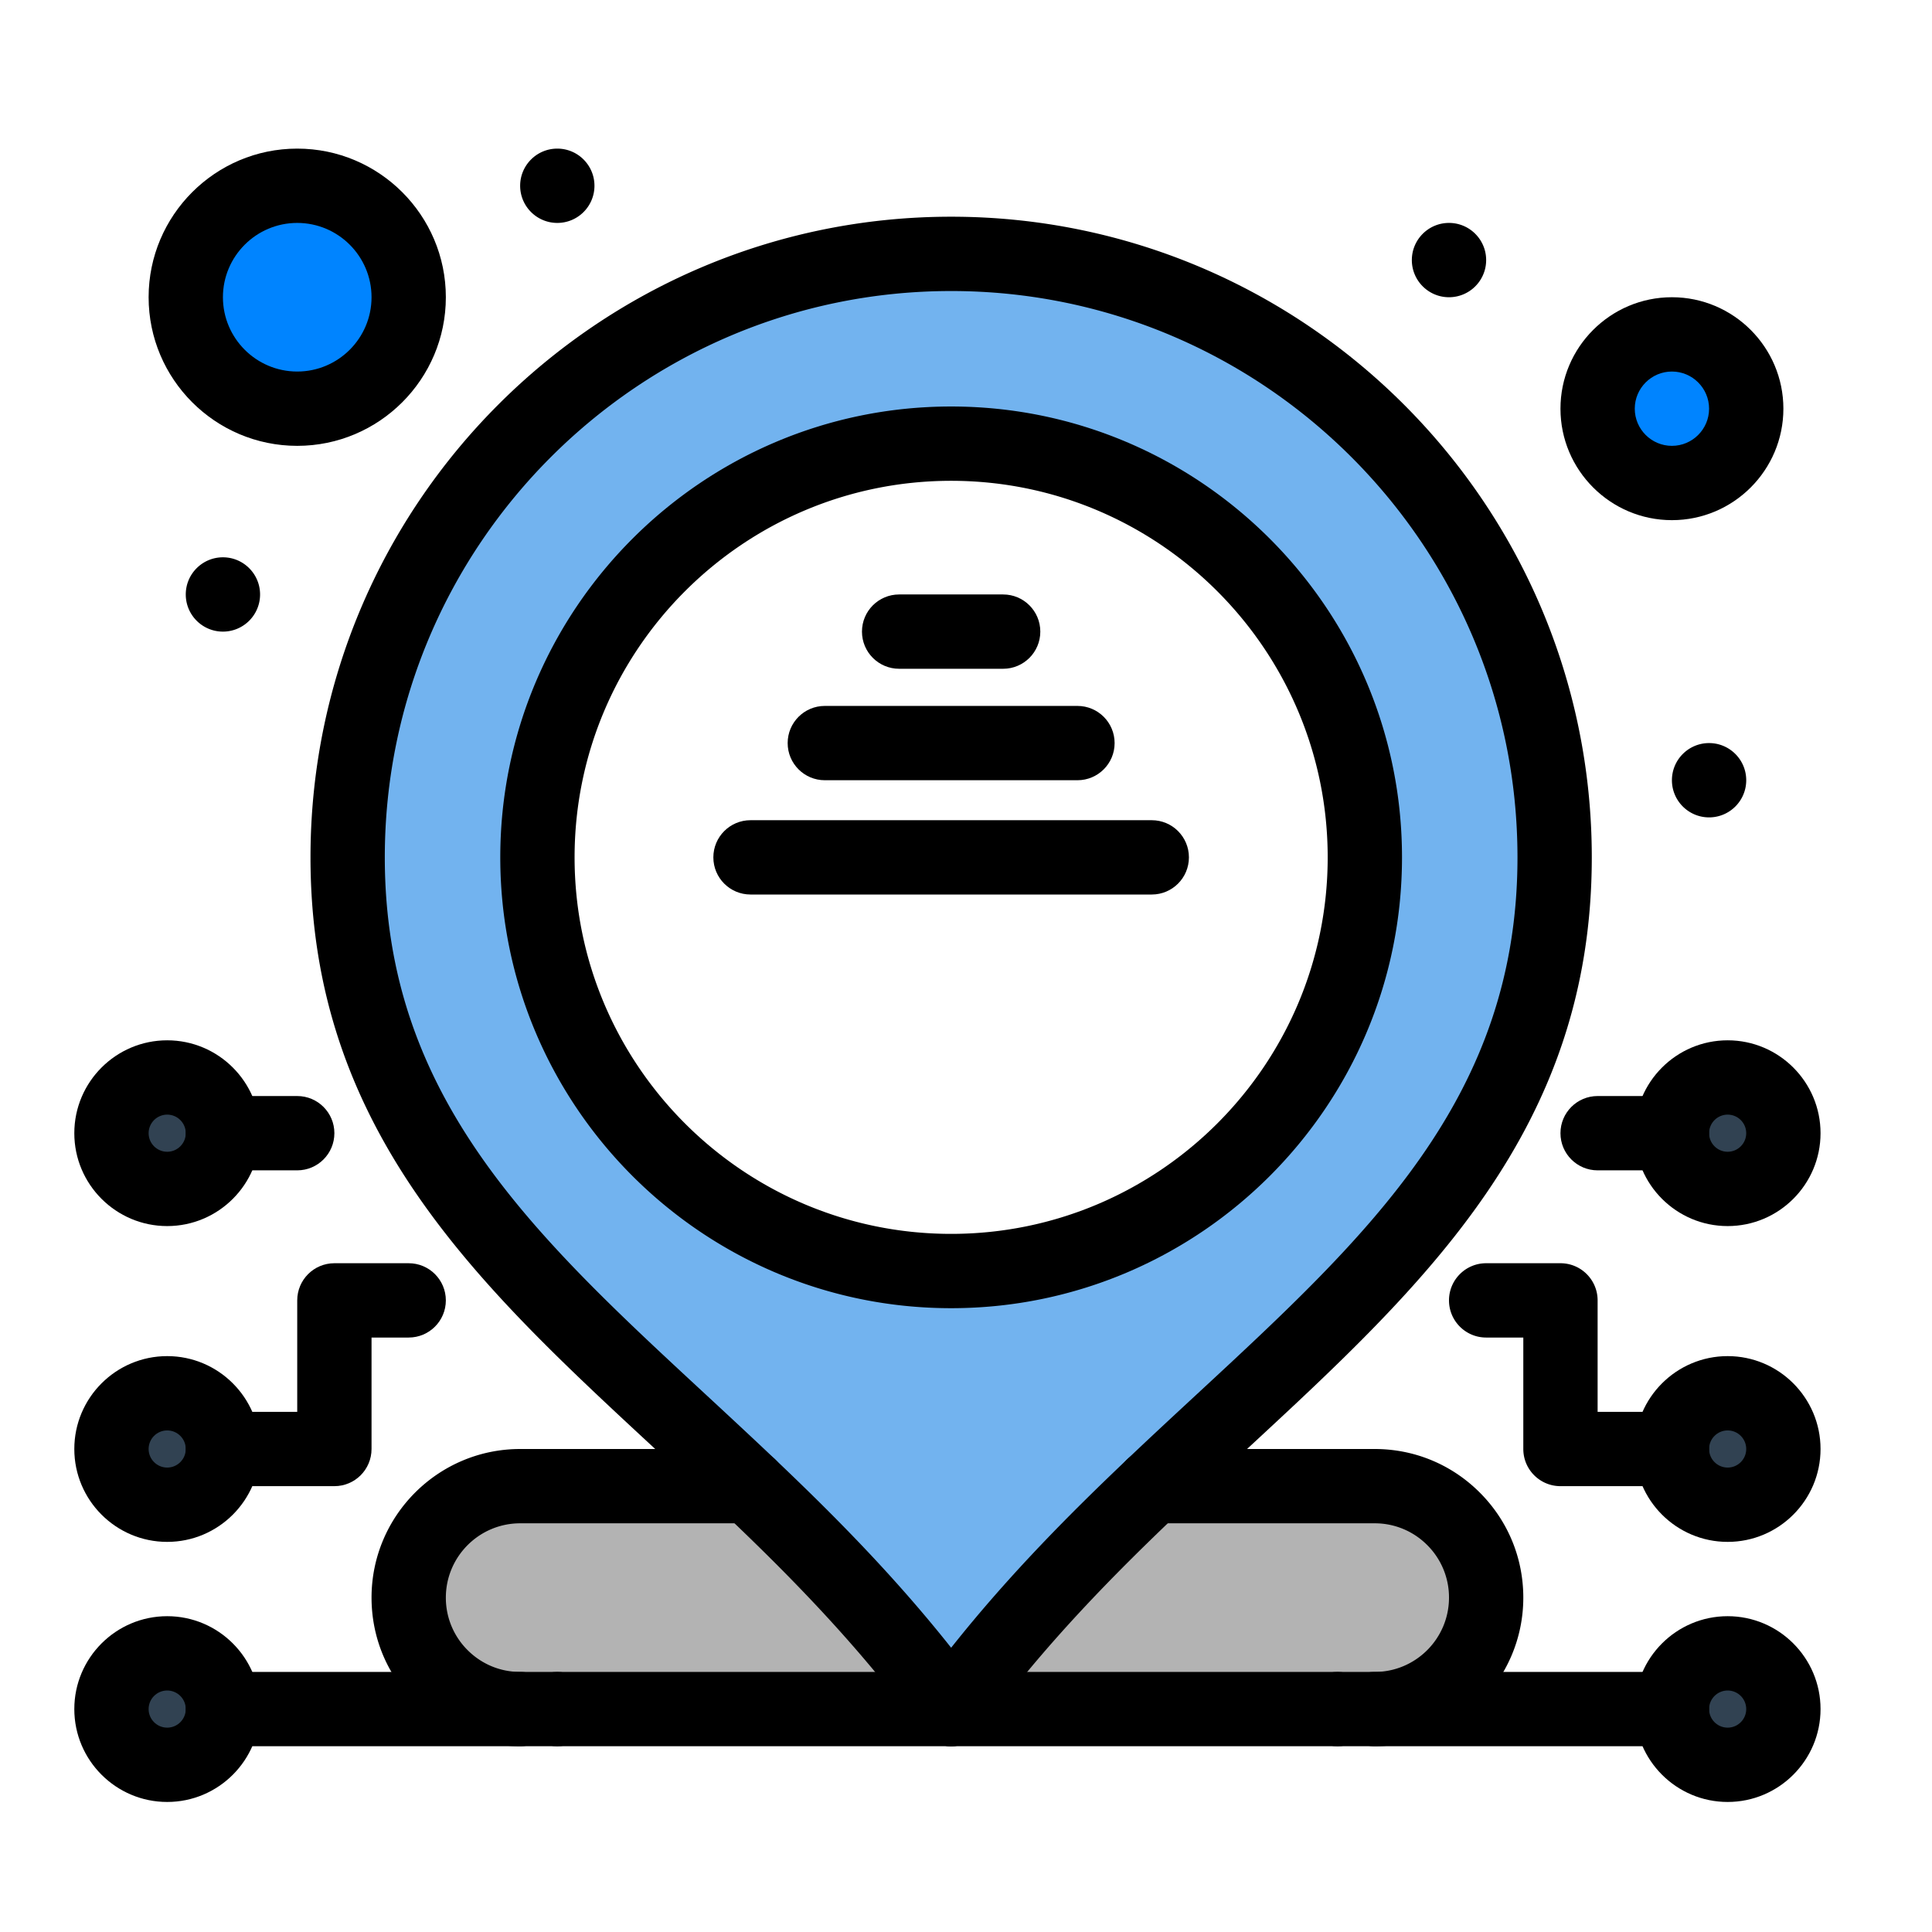 <svg xmlns="http://www.w3.org/2000/svg" viewBox="0 0 520 520" id="DedicatedIpAddress"><path fill="#314252" d="M45 290c8.28 0 15 6.72 15 15s-6.72 15-15 15-15-6.72-15-15 6.72-15 15-15zm0 85c8.28 0 15 6.72 15 15s-6.72 15-15 15-15-6.72-15-15 6.72-15 15-15zm0 70c8.28 0 15 6.72 15 15s-6.72 15-15 15-15-6.72-15-15 6.72-15 15-15zm420 0c8.28 0 15 6.72 15 15s-6.72 15-15 15c-8.28 0-15-6.72-15-15s6.72-15 15-15zm0-70c8.28 0 15 6.72 15 15s-6.72 15-15 15c-8.28 0-15-6.72-15-15s6.72-15 15-15zm0-85c8.28 0 15 6.72 15 15s-6.72 15-15 15c-8.28 0-15-6.72-15-15s6.72-15 15-15z" class="color313a52 svgShape"></path><circle cx="80" cy="80" r="30" fill="#0084ff" class="color74829c svgShape"></circle><path fill="#0084ff" d="M450 90c11.05 0 20 8.95 20 20s-8.95 20-20 20-20-8.95-20-20 8.95-20 20-20z" class="color74829c svgShape"></path><path fill="#b3b3b3" d="M201.7 400c18.81 17.88 37.66 37.19 54.3 60H140c-8.28 0-15.78-3.36-21.21-8.79-5.43-5.43-8.79-12.93-8.79-21.21 0-16.57 13.43-30 30-30h61.7zm189.51 8.79c5.43 5.43 8.79 12.93 8.79 21.21 0 16.57-13.43 30-30 30H256c16.64-22.81 35.49-42.12 54.3-60H370c8.28 0 15.78 3.36 21.21 8.79z" class="colorb3b3b3 svgShape"></path><path fill="#72b3ef" d="M310.3 400c-18.81 17.88-37.66 37.19-54.3 60-16.64-22.81-35.49-42.12-54.3-60-54.21-51.54-108.13-91.29-108.13-169.24 0-89.72 72.72-162.43 162.43-162.43s162.43 72.71 162.43 162.43c0 77.95-53.92 117.7-108.13 169.24zm57.05-169.24c0-61.33-50.02-111.35-111.35-111.35s-111.35 50.02-111.35 111.35c0 61.33 50.02 111.34 111.35 111.34s111.35-50.01 111.35-111.34z" class="coloref727a svgShape"></path><path d="M467.07 202.93c1.81 1.81 2.93 4.31 2.93 7.07s-1.12 5.26-2.93 7.07A9.969 9.969 0 0 1 460 220c-5.52 0-10-4.48-10-10 0-2.76 1.12-5.26 2.93-7.07A9.969 9.969 0 0 1 460 200c2.76 0 5.26 1.12 7.07 2.93zm-70-140c1.81 1.81 2.93 4.31 2.93 7.07s-1.12 5.26-2.93 7.07A9.969 9.969 0 0 1 390 80c-5.52 0-10-4.48-10-10 0-2.76 1.12-5.26 2.93-7.07 1.81-1.81 4.31-2.93 7.07-2.93s5.26 1.12 7.07 2.93zm-240-20c1.81 1.81 2.93 4.31 2.93 7.07s-1.12 5.26-2.93 7.07A9.969 9.969 0 0 1 150 60c-5.52 0-10-4.48-10-10 0-2.76 1.12-5.26 2.93-7.07 1.81-1.81 4.31-2.93 7.07-2.93s5.26 1.12 7.07 2.93zm-90 110c1.81 1.81 2.93 4.31 2.93 7.07s-1.12 5.26-2.93 7.07A9.969 9.969 0 0 1 60 170c-5.52 0-10-4.48-10-10 0-2.76 1.12-5.26 2.93-7.07 1.81-1.81 4.31-2.93 7.07-2.93s5.26 1.12 7.07 2.93zM256 352.1c-66.913 0-121.35-54.433-121.35-121.34 0-66.913 54.438-121.35 121.35-121.35 66.912 0 121.35 54.437 121.35 121.35 0 66.907-54.438 121.34-121.35 121.34zm0-222.69c-55.885 0-101.35 45.465-101.35 101.35 0 55.879 45.465 101.34 101.35 101.34s101.35-45.461 101.35-101.34c0-55.884-45.465-101.35-101.35-101.35zM370 470c-5.523 0-10-4.478-10-10s4.477-10 10-10c11.028 0 20-8.972 20-20a19.866 19.866 0 0 0-5.861-14.139A19.866 19.866 0 0 0 370 410h-59.7c-5.523 0-10-4.478-10-10s4.477-10 10-10H370c10.681 0 20.724 4.162 28.281 11.719C405.838 409.276 410 419.319 410 430c0 22.056-17.944 40-40 40z" fill="#000000" class="color000000 svgShape"></path><path d="M360 470H256c-5.523 0-10-4.478-10-10s4.477-10 10-10h104c5.522 0 10 4.478 10 10s-4.478 10-10 10z" fill="#000000" class="color000000 svgShape"></path><path d="M256 470H150c-5.523 0-10-4.478-10-10s4.477-10 10-10h106c5.522 0 10 4.478 10 10s-4.478 10-10 10z" fill="#000000" class="color000000 svgShape"></path><path d="M140 470c-10.68 0-20.723-4.162-28.281-11.719C104.162 450.725 100 440.681 100 430c0-22.056 17.944-40 40-40h61.7c5.523 0 10 4.478 10 10s-4.477 10-10 10H140c-11.028 0-20 8.972-20 20a19.866 19.866 0 0 0 5.861 14.139c3.78 3.779 8.801 5.861 14.139 5.861 5.523 0 10 4.478 10 10s-4.477 10-10 10z" fill="#000000" class="color000000 svgShape"></path><path d="M256 470a10.002 10.002 0 0 1-8.079-4.106c-17.113-23.457-36.451-42.81-53.111-58.646-6.221-5.914-12.52-11.749-18.612-17.392-47.635-44.118-92.628-85.79-92.628-159.097 0-95.078 77.352-172.43 172.43-172.43s172.43 77.351 172.43 172.43c0 73.308-44.993 114.979-92.628 159.098-6.093 5.643-12.392 11.477-18.611 17.39-16.662 15.838-36.001 35.19-53.111 58.646A10.004 10.004 0 0 1 256 470zm0-391.67c-84.05 0-152.43 68.38-152.43 152.43 0 64.57 39.955 101.575 86.219 144.424 6.139 5.686 12.487 11.565 18.802 17.569 14.764 14.034 31.58 30.763 47.41 50.737 15.828-19.974 32.645-36.702 47.41-50.738 6.313-6.003 12.662-11.882 18.801-17.568 46.264-42.849 86.219-79.853 86.219-144.424C408.43 146.71 340.05 78.33 256 78.33zM450 400h-30c-5.523 0-10-4.478-10-10v-30h-10c-5.523 0-10-4.478-10-10s4.477-10 10-10h20c5.522 0 10 4.478 10 10v30h20c5.522 0 10 4.478 10 10s-4.478 10-10 10z" fill="#000000" class="color000000 svgShape"></path><path d="M465 415c-13.785 0-25-11.215-25-25s11.215-25 25-25 25 11.215 25 25-11.215 25-25 25zm0-30c-2.757 0-5 2.243-5 5s2.243 5 5 5 5-2.243 5-5-2.243-5-5-5zm0 100c-13.785 0-25-11.215-25-25s11.215-25 25-25 25 11.215 25 25-11.215 25-25 25zm0-30c-2.757 0-5 2.243-5 5s2.243 5 5 5 5-2.243 5-5-2.243-5-5-5z" fill="#000000" class="color000000 svgShape"></path><path d="M450 470h-90c-5.523 0-10-4.478-10-10s4.477-10 10-10h90c5.522 0 10 4.478 10 10s-4.478 10-10 10zm15-140c-13.785 0-25-11.215-25-25s11.215-25 25-25 25 11.215 25 25-11.215 25-25 25zm0-30c-2.757 0-5 2.243-5 5s2.243 5 5 5 5-2.243 5-5-2.243-5-5-5z" fill="#000000" class="color000000 svgShape"></path><path d="M450 315h-20c-5.523 0-10-4.478-10-10s4.477-10 10-10h20c5.522 0 10 4.478 10 10s-4.478 10-10 10zM90 400H60c-5.523 0-10-4.478-10-10s4.477-10 10-10h20v-30c0-5.522 4.477-10 10-10h20c5.523 0 10 4.478 10 10s-4.477 10-10 10h-10v30c0 5.522-4.477 10-10 10z" fill="#000000" class="color000000 svgShape"></path><path d="M45 415c-13.785 0-25-11.215-25-25s11.215-25 25-25 25 11.215 25 25-11.215 25-25 25zm0-30c-2.757 0-5 2.243-5 5s2.243 5 5 5 5-2.243 5-5-2.243-5-5-5zm0 100c-13.785 0-25-11.215-25-25s11.215-25 25-25 25 11.215 25 25-11.215 25-25 25zm0-30c-2.757 0-5 2.243-5 5s2.243 5 5 5 5-2.243 5-5-2.243-5-5-5z" fill="#000000" class="color000000 svgShape"></path><path d="M150 470H60c-5.523 0-10-4.478-10-10s4.477-10 10-10h90c5.523 0 10 4.478 10 10s-4.477 10-10 10zM45 330c-13.785 0-25-11.215-25-25s11.215-25 25-25 25 11.215 25 25-11.215 25-25 25zm0-30c-2.757 0-5 2.243-5 5s2.243 5 5 5 5-2.243 5-5-2.243-5-5-5z" fill="#000000" class="color000000 svgShape"></path><path d="M80 315H60c-5.523 0-10-4.478-10-10s4.477-10 10-10h20c5.523 0 10 4.478 10 10s-4.477 10-10 10zm0-195c-22.056 0-40-17.944-40-40s17.944-40 40-40 40 17.944 40 40-17.944 40-40 40zm0-60c-11.028 0-20 8.972-20 20s8.972 20 20 20 20-8.972 20-20-8.972-20-20-20zm370 80c-16.542 0-30-13.458-30-30s13.458-30 30-30 30 13.458 30 30-13.458 30-30 30zm0-40c-5.514 0-10 4.486-10 10s4.486 10 10 10 10-4.486 10-10-4.486-10-10-10zM310 240.76H202c-5.523 0-10-4.477-10-10s4.477-10 10-10h108c5.522 0 10 4.477 10 10s-4.478 10-10 10zM290 210h-68c-5.523 0-10-4.477-10-10s4.477-10 10-10h68c5.522 0 10 4.477 10 10s-4.478 10-10 10zm-20-30h-28c-5.523 0-10-4.477-10-10s4.477-10 10-10h28c5.522 0 10 4.477 10 10s-4.478 10-10 10z" fill="#000000" class="color000000 svgShape"></path></svg>